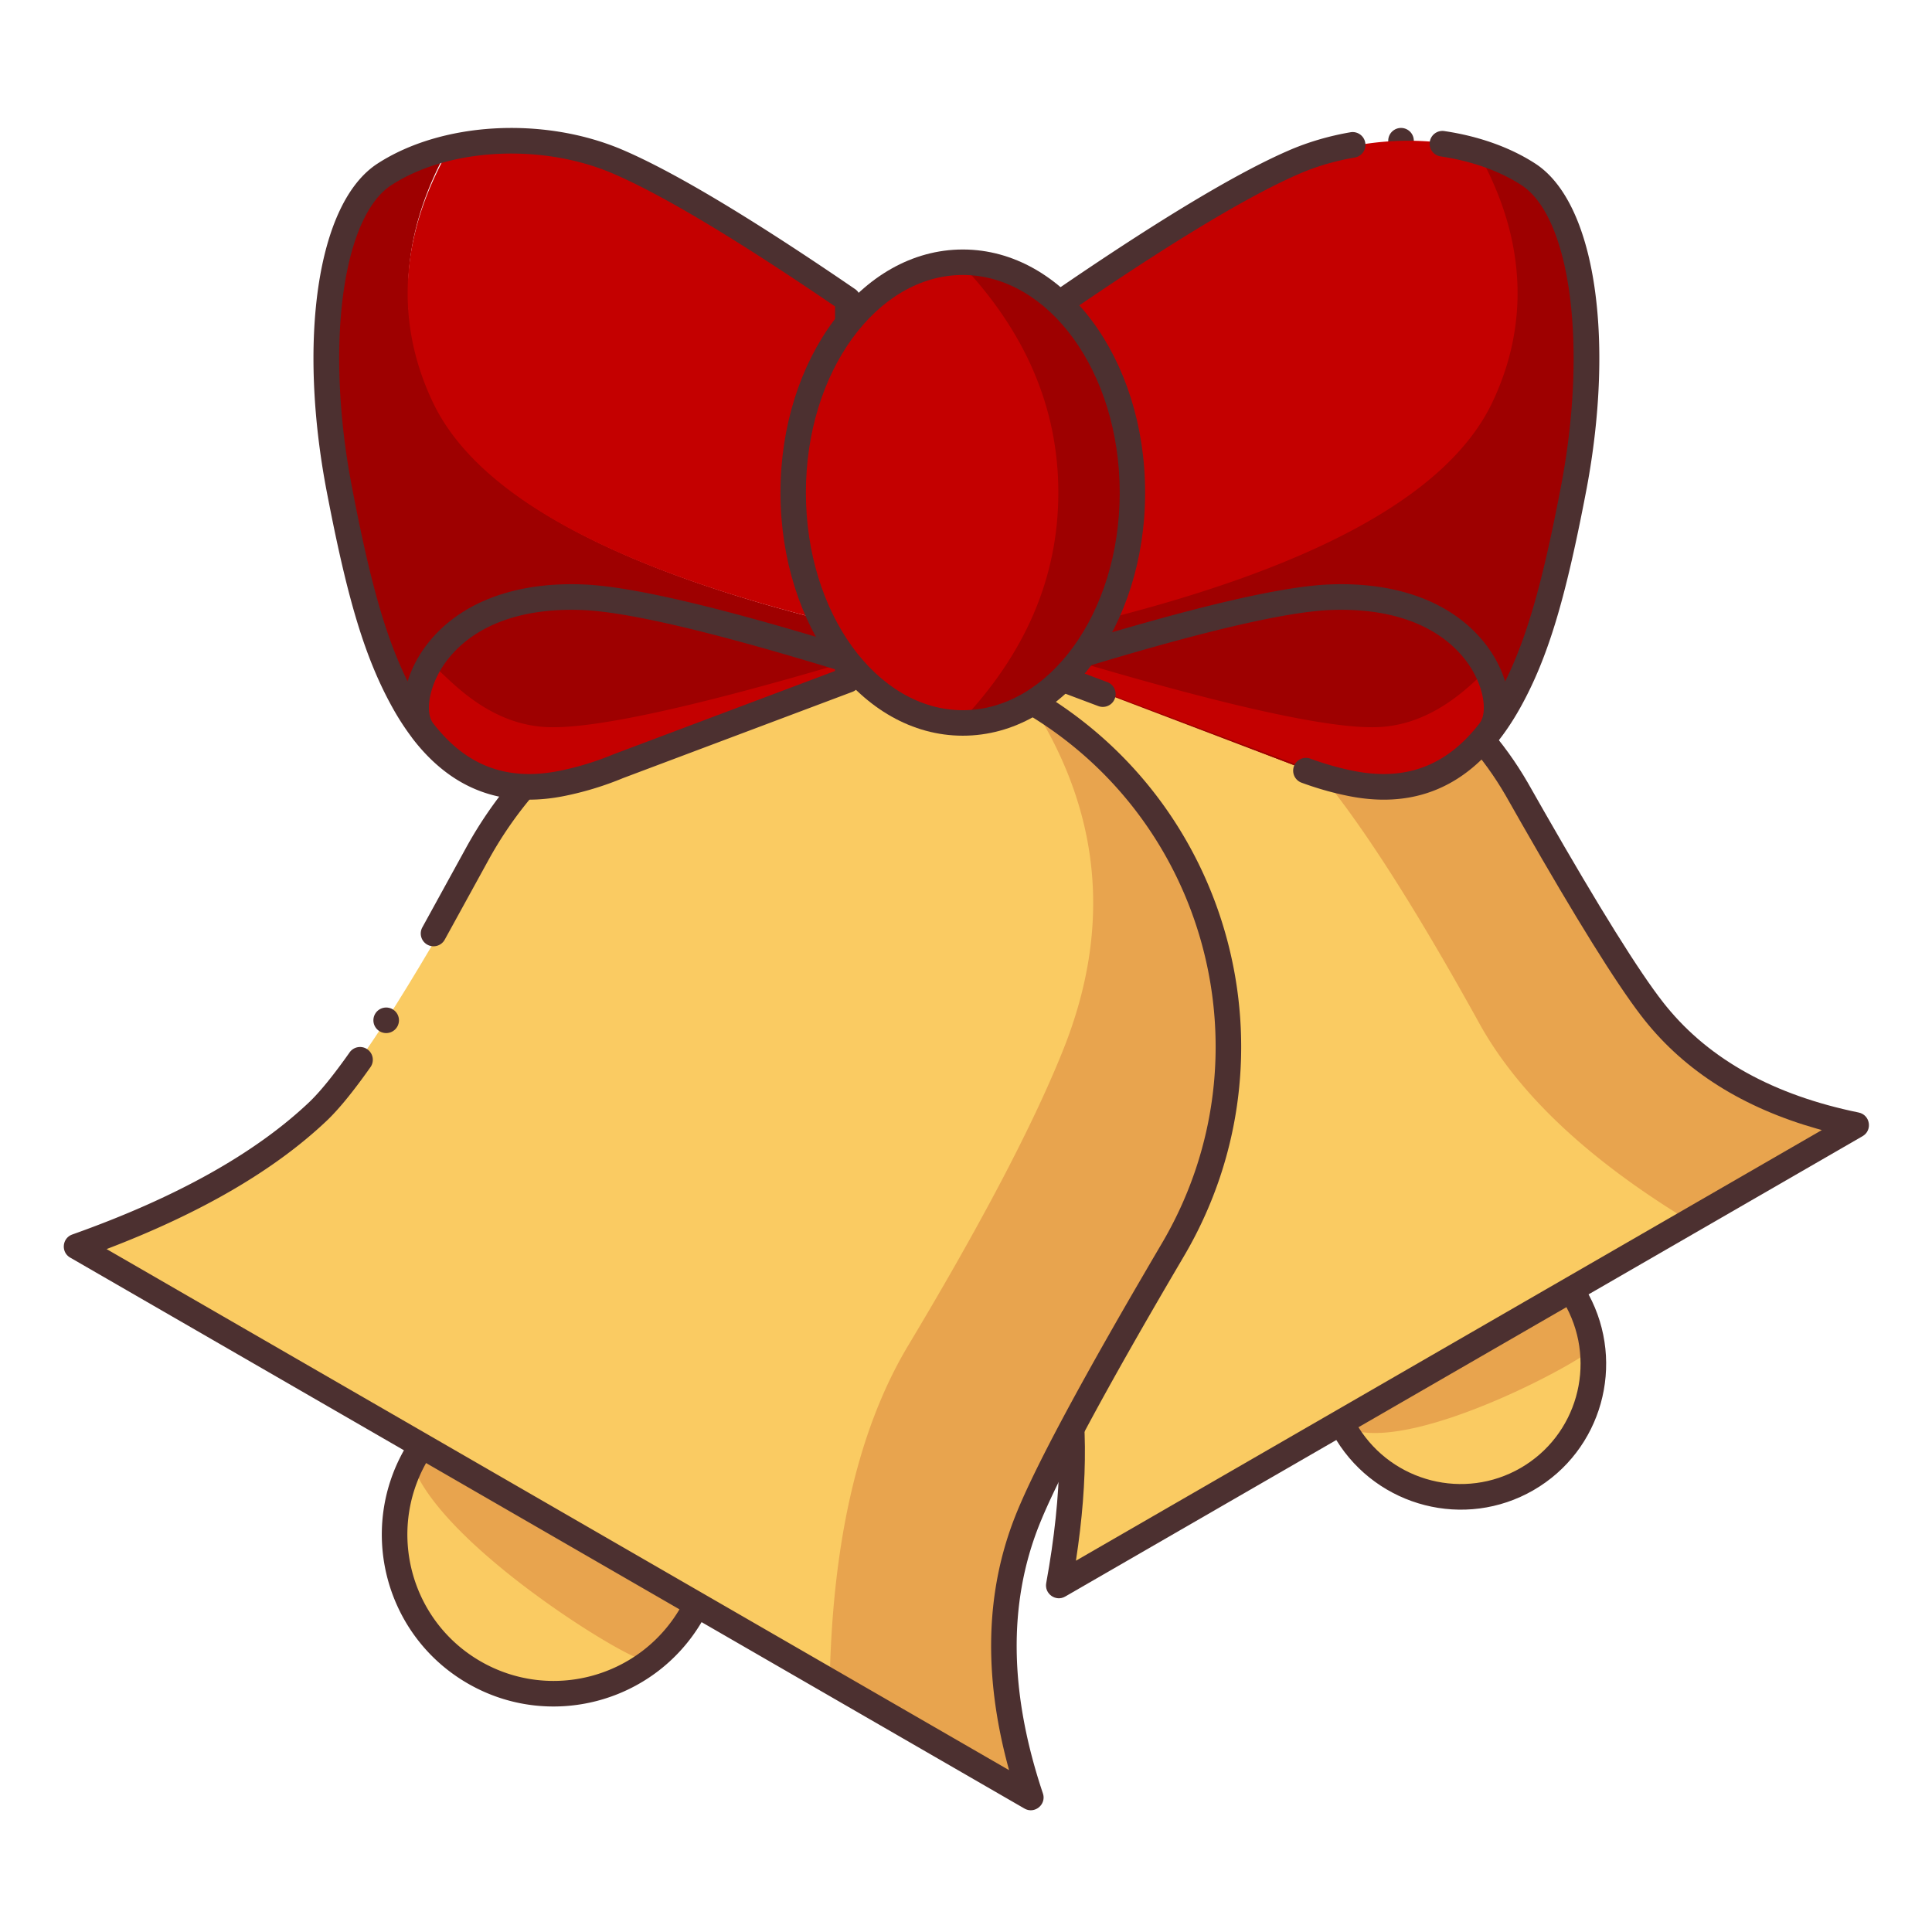 <svg xmlns="http://www.w3.org/2000/svg" xmlns:xlink="http://www.w3.org/1999/xlink" class="icon" viewBox="0 0 1024 1024" width="256" height="256"><path d="M803.484 416.978c0.373 0.644 0.746 1.288 1.109 1.939 33.853 60.094 57.839 99.07 71.965 116.926 24.013 30.35 59.599 50.329 106.754 59.924l-149.318 86.613c0.973 1.438 1.899 2.916 2.774 4.445 19.456 33.856 7.911 77.149-25.786 96.697-33.7 19.548-76.79 7.948-96.246-25.909-0.878-1.526-1.695-3.075-2.445-4.639L560.715 840.901c8.985-48.847 9.558-89.797 1.722-122.846-4.733-19.961-25.756-61.186-63.068-123.68-49.647-83.158-22.481-190.82 60.674-240.467 0.634-0.376 1.268-0.753 1.906-1.119 84.426-48.976 192.566-20.232 241.535 64.19z" fill="#FACB62"></path><path d="M837.086 686.734a70.873 70.873 0 0 1 8.836 26.143c0.604 4.625-95.364 57.52-130.607 44.625z m-33.439-270.173c0.424 0.726 0.841 1.458 1.255 2.19 33.819 60.158 57.781 99.172 71.887 117.038 23.962 30.347 59.47 50.318 106.523 59.911l-89.359 50.59c-52.824-32.276-89.481-66.953-109.971-104.034-30.737-55.622-57.015-97.355-78.834-125.203-36.393-46.453-83.819-67.876-142.285-64.275 84.104-48.877 191.908-20.321 240.786 63.78z" fill="#E8A44E"></path><path d="M809.838 414.991l8.623 15.146c29.184 51.037 50.264 84.836 63.078 101.186l1.763 2.204c23.023 28.191 56.869 46.918 101.824 56.13 6.127 1.255 7.473 9.426 2.068 12.546l-145.218 83.843c19.843 36.789 7.059 82.849-29.215 103.79-36.274 20.945-82.551 8.985-104.492-26.593l-143.682 82.954c-5.005 2.892-11.111-1.438-10.07-7.137 8.741-47.904 9.223-87.881 1.56-119.883-4.333-18.086-23.525-55.991-57.347-112.932l-5.052-8.47c-51.702-86.23-24.03-197.863 61.803-249.341 0.858-0.512 1.719-1.021 2.584-1.519 88.01-50.813 200.731-20.334 251.775 68.072z m-244.97-56.293c-0.804 0.461-1.6 0.929-2.394 1.407-79.418 47.63-105.018 150.921-57.185 230.705l3.933 6.585c34.436 57.836 54.252 96.643 59.663 117.17l0.373 1.492c7.358 30.717 7.666 67.757 1.01 111.148l395.339-228.247-2.326-0.648c-39.373-11.169-70.032-30.442-91.78-57.842l-1.838-2.357c-13.414-17.523-34.345-51.2-62.949-101.227l-8.606-15.123c-47.287-81.903-151.711-110.138-233.241-63.068z m265.372 334.122L720.004 756.472c18.178 29.072 56.161 38.79 85.955 21.589 29.798-17.205 40.37-54.957 24.281-85.236z" fill="#4C3030"></path><path d="M541.689 368.674c1.088 0.604 2.17 1.214 3.248 1.838 101.576 58.734 136.307 188.687 77.573 290.263l-0.77 1.322c-41.638 70.822-67.431 118.872-77.383 144.15-16.943 43.028-16.255 91.879 2.058 146.547l-178.688-103.322c-0.899 1.865-1.875 3.709-2.926 5.53-23.284 40.39-74.85 54.228-115.176 30.91-40.329-23.318-54.147-74.962-30.862-115.353 1.051-1.821 2.16-3.591 3.323-5.303L40.689 660.371c55.764-19.809 98.348-43.639 127.752-71.487 17.734-16.798 47.636-63.122 89.702-138.969 55.866-100.735 182.815-137.107 283.546-81.242z" fill="#FACB62"></path><path d="M544.507 369.589c101.769 58.7 136.684 188.786 77.987 290.552l-1 1.712c-41.73 70.815-67.587 118.869-77.57 144.16-17.011 43.096-16.323 92.024 2.068 146.781L439.777 889.931c1.634-74.325 15.492-133.239 41.57-176.745 39.112-65.261 66.526-117.577 82.242-156.95 26.21-65.672 19.853-127.888-19.083-186.646zM217.007 770.272l146.632 84.578a84.348 84.348 0 0 1-21.765 24.827c-4.428 3.391-117.007-64.983-124.867-109.405z" fill="#E8A44E"></path><path d="M246.889 449.583c58.161-106.106 191.268-145.008 297.299-86.891 1.421 0.78 2.831 1.573 4.235 2.384 104.682 60.436 140.512 194.357 80.031 299.113-0.309 0.536-0.621 1.071-0.936 1.604l-5.554 9.46c-35.864 61.257-59.053 104.316-69.479 128.939l-1.177 2.828-0.692 1.729c-16.333 41.411-15.686 88.59 2.136 141.766 1.984 5.917-4.405 11.142-9.803 8.026l-171.096-98.782c-25.414 42.91-80.672 57.486-123.941 32.507-43.567-25.152-58.48-80.889-33.311-124.484l-0.509 0.892-176.894-102.129c-4.839-2.794-4.357-9.84 0.617-12.044l0.509-0.203c54.96-19.517 96.758-42.886 125.416-69.995 5.646-5.344 12.831-14.146 21.443-26.339a6.771 6.771 0 1 1 11.054 7.812c-9.08 12.861-16.777 22.294-23.196 28.363-27.712 26.217-66.567 48.82-116.55 67.899L534.83 938.215l-0.692-2.553c-12.919-48.43-11.671-92.441 3.886-131.876 8.85-22.447 29.754-62.077 62.79-119.113l9.436-16.204 5.601-9.538 0.882-1.509c56.737-98.277 23.125-223.91-75.084-280.61a205.244 205.244 0 0 0-3.974-2.238c-99.474-54.523-224.348-18.025-278.911 81.52l-23.033 41.92a6.771 6.771 0 1 1-11.817-6.612zM225.823 775.446c-20.717 36.983-7.928 83.843 28.869 105.085 37.091 21.416 84.531 8.687 105.96-28.431l-0.522 0.888z m-21.138-241.433a6.771 6.771 0 1 1-0.003 13.543 6.771 6.771 0 0 1 0.003-13.543z" fill="#4C3030"></path><path d="M780.491 78.01c10.986 3.001 21.124 7.371 29.777 13.034 29.988 19.619 38.058 92.842 23.769 167.905-14.295 75.064-36.562 172.412-116.916 156.353a159.781 159.781 0 0 1-30.279-9.341L566.252 360.136v-27.919c123.972-29.442 197.781-69.415 221.432-119.913 35.477-75.745-12.237-135.67-7.192-134.293zM236.727 78.01c-10.986 3.001-21.124 7.371-29.777 13.034-29.988 19.619-38.058 92.842-23.769 167.905 14.295 75.064 36.562 172.412 116.916 156.353a159.781 159.781 0 0 0 30.279-9.341L450.967 360.136v-27.919c-123.972-29.442-197.781-69.415-221.432-119.913-35.477-75.745 12.237-135.67 7.192-134.293z" fill="#9E0000"></path><path d="M742.57 74.596m-6.781 0a6.781 6.781 0 1 0 13.563 0 6.781 6.781 0 1 0-13.563 0Z" fill="#4C3030"></path><path d="M789.904 387.177c-16.852 22.24-39.99 34.728-72.84 28.113a157.54 157.54 0 0 1-27.065-8.094c-1.071-0.424-2.136-0.861-3.204-1.312A4762227070.305 4762227070.305 0 0 0 566.252 359.743v-10.742c68.347-21.423 114.959-32.605 139.834-33.555 77.783-2.963 96.188 55.411 83.819 71.731z" fill="#9E0000"></path><path d="M452.554 349.743v10.623L331.02 406.006a162.45 162.45 0 0 1-30.517 9.304c-33.121 6.541-56.449-5.808-73.44-27.804-3.682-4.771-4.659-13.17-2.187-22.559 0.949-3.608 2.411-7.365 4.422-11.115 1.98-3.696 23.437 30.167 61.033 31.568 25.078 0.939 79.153-10.945 162.223-35.657z m115.302 0c83.069 24.712 137.141 36.596 162.223 35.66 37.596-1.404 59.053-35.264 61.033-31.571a51.271 51.271 0 0 1 4.418 11.115c2.475 9.392 1.499 17.788-2.184 22.555-16.991 21.999-40.319 34.348-73.443 27.807a162.45 162.45 0 0 1-30.517-9.304l-121.53-45.639v-10.623z m214.074-270.824l1.824 0.475-0.119-0.017c-3.998-0.153 42.777 59.087 7.385 133.768-23.596 49.786-96.737 89.302-219.431 118.54l-3.73 0.882V158.829c53.906-36.84 94.418-61.135 121.53-72.874 28.93-12.529 63.508-14.411 92.54-7.036zM331.02 85.955c26.688 11.559 66.36 35.277 119.015 71.154l2.519 1.719v173.738C327.612 303.243 253.22 263.436 229.39 213.145 193.994 138.464 240.769 79.224 236.775 79.38l-0.105 0.01 1.739-0.454C267.454 71.544 302.066 73.416 331.02 85.955zM208.214 91.38l-1.587 1.004 1.322-0.838 0.264-0.166z m604.421 0.275l0.488 0.305 0.458 0.295-0.946-0.6z m-1.851-1.122l0.441 0.261 0.621 0.373-1.061-0.634z m-601.861 0.42l-0.709 0.427 0.027-0.017 0.675-0.407 0.702-0.424 0.18-0.109 0.095-0.051-0.705 0.42-0.264 0.159z m600.437-1.241l0.39 0.217 0.203 0.115-0.593-0.332z m-597.901-0.237l-0.787 0.444 0.285-0.159 0.502-0.285z m595.819-0.909l0.997 0.536 0.102 0.054-1.099-0.59zM213.538 88.335l-0.936 0.509 0.512-0.278 0.424-0.231z m592.462-0.448l-0.587-0.298 0.197 0.098-0.078-0.041 0.237 0.122 0.231 0.119-1.177-0.597zM215.311 87.43l-0.431 0.217 0.119-0.061 0.312-0.156z m589.044-0.373l0.136 0.068-0.064-0.034-0.071-0.034z m0.129 0.064l-0.8-0.39 0.617 0.298 0.034 0.02-1.465-0.709zM217.363 86.426l-1.241 0.597 0.593-0.285 0.648-0.312z m0.18-0.085l-0.18 0.085 0.18-0.085z m2.001-0.915l-1.4 0.634 0.658-0.298 0.743-0.336z m581.323 0l0.336 0.149 0.17 0.078-0.085-0.041 0.224 0.102 0.102 0.047 0.129 0.058-0.136-0.061 0.431 0.197-1.17-0.529z m0.505 0.227l0.234 0.105-0.095-0.044-0.139-0.061z m-1.383-0.614l0.258 0.112 0.037 0.017-0.041-0.017-0.254-0.112z m-578.323-0.532l-1.505 0.644 0.698-0.302 0.804-0.339z m578.045 0.41l0.281 0.122 0.254 0.112-0.383-0.166-0.153-0.068z m0.573 0.251l-0.732-0.319 0.312 0.136 0.125 0.054-1.241-0.532z m-1.763-0.756l0.024 0.01 0.044 0.02-0.068-0.031z m-0.203-0.085l0.203 0.085-0.085-0.034-0.119-0.051zM223.632 83.704l-1.665 0.675 0.756-0.309 0.909-0.366z m574.681 0.624l-0.549-0.224 0.553 0.224 0.119 0.051-0.122-0.051-1.373-0.559zM225.487 82.985l-1.573 0.61 0.875-0.342 0.698-0.268z m0.183-0.068l-0.183 0.068 0.183-0.068z m1.845-0.675l-1.224 0.441 0.665-0.237 0.559-0.203z m565.509 0.047l0.431 0.153 0.244 0.092-0.675-0.244z m-2.404-0.827l1.248 0.42 0.383 0.136-1.631-0.556zM231.909 80.774l-1.841 0.593-0.285 0.095 0.319-0.105 0.949-0.309 0.858-0.275z m556.585 0l1.655 0.529 0.146 0.051-1.8-0.58z m-0.973-0.298l0.01 0.003 0.102 0.031-0.112-0.034z m-553.977-0.2l-0.597 0.18 0.427-0.125 0.17-0.054z m553.787 0.142l0.125 0.037-0.136-0.041 0.132 0.041-0.132-0.041-0.125-0.037 0.125 0.037-0.064-0.02 0.075 0.024zM233.791 80.201l-0.119 0.037-0.132 0.037 0.251-0.075z m2.875-0.81l-0.109 0.031-1.407 0.39 1.485-0.41 0.031-0.01z m547.084 0.003l0.017 0.007 0.858 0.237-0.851-0.237-0.024-0.007z m3.401 0.97l-0.102-0.031 0.095 0.031-0.536-0.163 0.444 0.136 0.142 0.041-0.044-0.014z" fill="#C40000"></path><path d="M329.013 79.004l1.712 0.726 2.624 1.156c26.17 11.742 63.563 34.128 112.335 67.208l2.489 1.692 5.039 3.438c1.695 1.16 2.763 3.018 2.93 5.042l0.024 0.556v201.525c0 2.638-1.526 5.018-3.882 6.134l-0.515 0.217-121.354 45.636a167.933 167.933 0 0 1-31.541 9.609c-25.773 5.096-47.226-0.17-64.821-14.495l-0.237-0.193-0.6-0.498c-5.13-4.276-9.928-9.331-14.404-15.133a20.324 20.324 0 0 1-0.654-0.902 136.036 136.036 0 0 1-10.294-15.97c-14.187-25.586-22.989-55.499-32.551-103.309l-0.526-2.624-1.55-7.951c-15.336-79.706-5.534-153.193 26.888-174.182 33.789-21.874 87.04-25.125 128.888-7.683zM717.817 422.464l-0.966-0.17a106.747 106.747 0 0 1-1.899-0.356 161.249 161.249 0 0 1-17.784-4.588 171.995 171.995 0 0 1-6.737-2.296l-0.075-0.027a175.952 175.952 0 0 1-0.393-0.142 6.788 6.788 0 1 1 4.679-12.742l1.882 0.668 1.16 0.414a159.168 159.168 0 0 0 2.78 0.929l-1.173-0.383c0.885 0.295 1.773 0.58 2.658 0.858l-1.482-0.475c0.977 0.319 1.956 0.624 2.936 0.922l-1.455-0.448c0.841 0.261 1.682 0.519 2.523 0.766l-1.068-0.319c0.936 0.281 1.872 0.556 2.808 0.817l-1.739-0.498a150.447 150.447 0 0 0 13.115 3.228 94.286 94.286 0 0 0 2.913 0.526l-0.705-0.119a89.115 89.115 0 0 0 3.421 0.526l-0.512-0.068 0.993 0.132-0.481-0.064c0.461 0.061 0.915 0.119 1.373 0.17l-0.892-0.105c0.539 0.068 1.075 0.129 1.611 0.186l-0.719-0.078c0.465 0.054 0.926 0.102 1.387 0.149l-0.668-0.068 1.092 0.109-0.424-0.041 1.461 0.132-1.038-0.092c0.519 0.047 1.031 0.092 1.543 0.129l-0.505-0.037 1.088 0.078-0.583-0.041 1.56 0.102-0.977-0.061c0.451 0.031 0.895 0.058 1.343 0.078l-0.363-0.02c0.403 0.024 0.807 0.041 1.207 0.054l-0.848-0.034c0.488 0.024 0.973 0.041 1.455 0.054l-0.61-0.02c0.407 0.017 0.81 0.027 1.214 0.034l-0.604-0.014c0.434 0.014 0.868 0.024 1.299 0.027l-0.695-0.01c0.905 0.017 1.804 0.017 2.696 0l-0.858 0.014c0.454-0.003 0.909-0.01 1.356-0.024l-0.498 0.014c0.451-0.01 0.899-0.024 1.346-0.041l-0.848 0.027c0.42-0.01 0.841-0.024 1.255-0.044l-0.407 0.017 1.119-0.051-0.712 0.034c0.522-0.024 1.038-0.051 1.553-0.088l-0.841 0.054 1.217-0.078-0.376 0.024c0.39-0.024 0.776-0.054 1.16-0.088l-0.783 0.064c0.448-0.034 0.892-0.071 1.333-0.115l-0.549 0.051c18.039-1.567 32.775-10.64 45.144-26.678 4.601-5.961 2.146-21.446-8.083-34.24-13.61-17.021-37.508-27.017-70.67-25.776-22.433 0.841-63.898 10.281-123.979 28.313l-2.587 0.78-7.677 2.329v0.909l15.665 5.89a6.788 6.788 0 0 1-4.276 12.875l-0.505-0.17-1.427-0.536-0.014-0.007-18.615-7.002a6.788 6.788 0 0 1-4.377-5.791l-0.024-0.559V158.822c0-2.238 1.105-4.333 2.953-5.598l7.527-5.13c47.945-32.517 84.894-54.703 110.995-66.601l1.339-0.607 2.624-1.156c10.206-4.425 21.223-7.653 32.673-9.63a6.788 6.788 0 1 1 2.306 13.38c-10.41 1.794-20.385 4.713-29.577 8.704-24.02 10.413-59.111 31.1-105.123 62.003l-4.798 3.231-7.348 4.988v178.142c60.24-18.286 102.936-28.445 128.468-30.483l1.119-0.085 2.143-0.136 2.004-0.092c37.308-1.397 65.37 10.342 81.778 30.862 5.147 6.432 8.857 13.563 11.013 20.572 11.732-23.61 19.666-52.648 28.492-97.687l1.01-5.198 0.424-2.238c13.766-73.85 4.544-141.214-21.362-157.988-11.576-7.494-26.336-12.722-42.642-15.157a6.788 6.788 0 1 1 2.001-13.424c18.14 2.706 34.728 8.582 48.016 17.188 32.1 20.782 42.031 93.011 27.346 171.795l-1.492 7.724c-9.972 50.885-18.886 82.039-33.589 108.551-19.819 35.752-47.531 53.245-84.633 48.25l-0.387-0.054-1.017-0.146-0.376-0.058a86.782 86.782 0 0 1-1.261-0.2l-0.319-0.051 0.319 0.051a105.526 105.526 0 0 1-0.475-0.078zM237.643 349.092c-9.992 12.495-12.563 27.56-8.392 33.809a86.687 86.687 0 0 0 8.86 10.033l-0.176-0.173a67.804 67.804 0 0 0 9.735 7.866l-0.451-0.302a60.809 60.809 0 0 0 2.374 1.526l-0.186-0.122a58.836 58.836 0 0 0 3.309 1.889l-0.288-0.156c0.326 0.176 0.654 0.346 0.983 0.515l-0.695-0.359c0.349 0.186 0.698 0.366 1.051 0.543l-0.353-0.183c6.693 3.411 13.936 5.449 21.789 6.069a1.105 1.105 0 0 0 0.092 0.01l-0.092-0.01c0.373 0.031 0.739 0.058 1.112 0.078l-1.017-0.068c0.42 0.034 0.848 0.061 1.275 0.088l-0.258-0.02a66.323 66.323 0 0 0 2.828 0.115l-0.349-0.007 1.282 0.02-0.932-0.014c0.932 0.02 1.878 0.017 2.831 0l-0.824 0.01c0.407-0.003 0.814-0.01 1.221-0.024l-0.397 0.01c0.42-0.01 0.848-0.02 1.275-0.037l-0.882 0.027c0.468-0.01 0.936-0.027 1.404-0.051l-0.522 0.024c0.441-0.02 0.882-0.041 1.329-0.068l-0.807 0.044 1.309-0.068-0.502 0.027a84.961 84.961 0 0 0 11.623-1.509 154.136 154.136 0 0 0 26.556-7.853l2.638-1.065 117.16-44.063v-0.909l-7.677-2.329c-58.866-17.754-100.182-27.4-123.558-28.936l-1.038-0.061-1.967-0.095c-33.161-1.241-57.063 8.758-70.673 25.776z m-30.137-251.016c-25.135 16.275-34.568 80.167-22.535 151.403l0.373 2.16 0.797 4.422 0.929 4.859c9.026 46.487 17.032 76.173 28.974 100.227 2.16-7.002 5.866-14.112 11-20.531 16.13-20.171 43.523-31.859 79.889-30.923l1.889 0.061 2.001 0.092c24.827 1.37 67.954 11.406 129.804 30.12l1.963 0.593v-178.149l-7.344-4.991c-48.379-32.697-85.073-54.462-109.921-65.238-38.044-16.496-87.505-13.732-117.818 5.9z" fill="#4C3030"></path><path d="M511.064 139.02C545.595 175.453 562.861 216.142 562.861 261.086c0 44.941-17.266 85.629-51.793 122.063C461.02 383.152 420.45 328.501 420.45 261.086s40.57-122.066 90.614-122.066z" fill="#C40000"></path><path d="M508.609 383.152c50.563 0 91.55-54.652 91.55-122.066s-40.987-122.066-91.55-122.066c34.891 36.433 52.333 77.122 52.333 122.066 0 44.944-17.442 85.633-52.333 122.066z" fill="#9E0000"></path><path d="M510.305 132.238c53.889 0 96.636 58.053 96.636 128.848s-42.747 128.848-96.636 128.848S413.669 331.881 413.669 261.086s42.747-128.848 96.636-128.848z m0 13.505c-45.412 0-83.168 51.275-83.168 115.342 0 64.068 37.756 115.342 83.168 115.342 45.412 0 83.168-51.275 83.168-115.342 0-64.068-37.756-115.342-83.168-115.342z" fill="#4C3030"></path></svg>